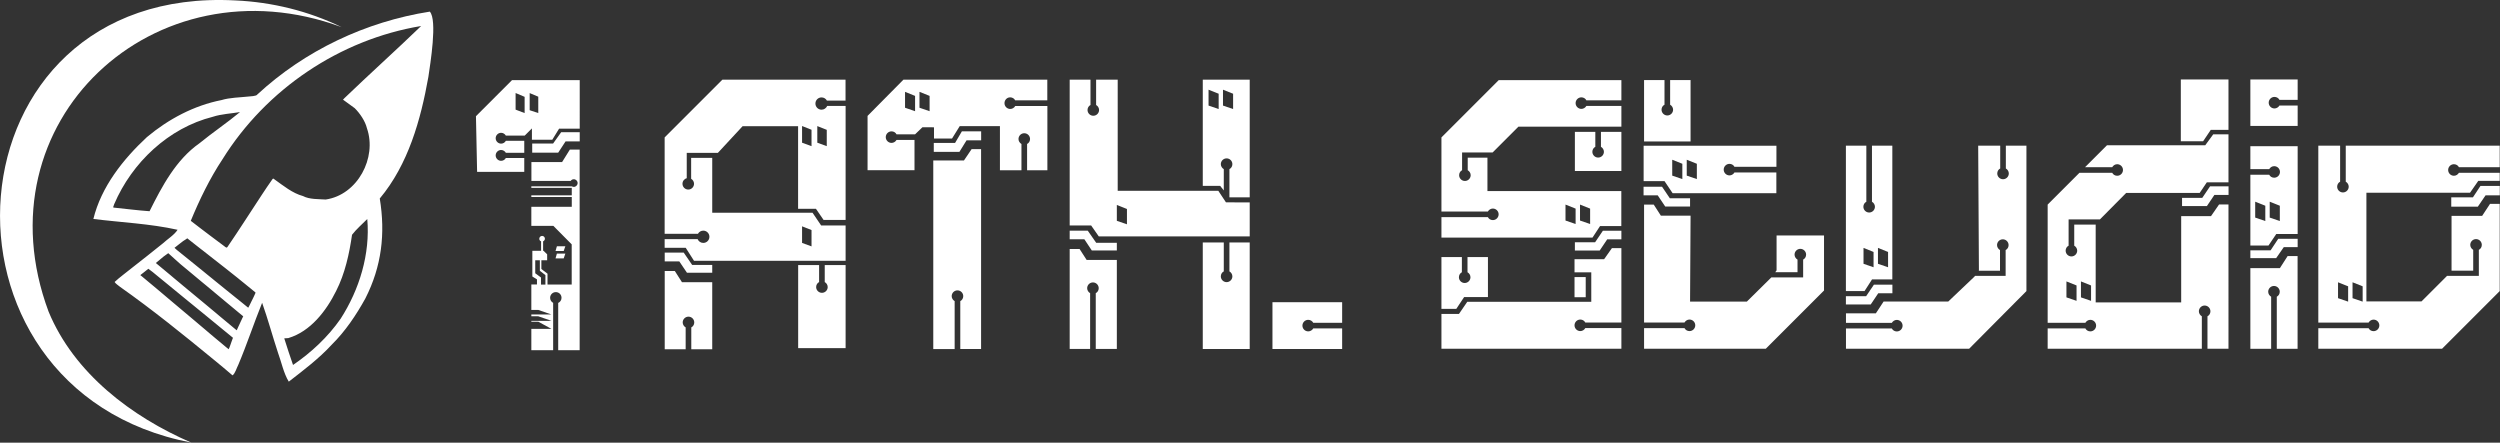 <?xml version="1.0" encoding="utf-8"?>
<!-- Generator: Adobe Illustrator 24.3.0, SVG Export Plug-In . SVG Version: 6.00 Build 0)  -->
<svg version="1.1" id="Слой_1" xmlns="http://www.w3.org/2000/svg" xmlns:xlink="http://www.w3.org/1999/xlink" x="0px" y="0px"
	 viewBox="0 0 3462 613" style="enable-background:new 0 0 3462 613;" xml:space="preserve">
<rect x="0" y="0" width="3462" height="613" fill="#333333" stroke="none"/>
<style type="text/css">
	.st0{fill:#FFFFFF;}
</style>
<path class="st0" d="M325.9,0.6c-404.4-21.6-441.2,539.5-61,612.3c-82.8-35.8-162.3-96-197.6-181.3c-98-263.1,146.7-489.9,405.8-394
	C427.2,15.2,376.8,2.9,325.9,0.6z"/>
<path class="st0" d="M595.2,16.1c-88.6,13.9-173,53.8-238.9,114.8c-1.2,2.4-10.2,2.5-12.5,2.8c-11.7,1.3-25.8,1.4-37.1,4.9
	c-38.2,7.5-73.7,26.5-103.3,51.3c-33,30.7-63.2,68.8-74.1,113.3c37.9,4.8,78.6,6.5,116.6,15c-4.3,7-14.2,13.1-20.2,18.7
	c-13.8,11.2-28.9,23-42.9,34c-7.4,6.1-17.1,13-24.1,19.6c1.3,2.3,5.5,5,7.5,6.7c45,31.7,88.1,66.6,130.6,101.5
	c8,6.5,17.4,14.4,25.2,21.1c3.7-2.6,5.8-10.6,7.9-14.4c11.9-28.1,21.7-57.9,33.1-86.1c8,22.5,14.5,46.6,22,69.3
	c4.7,12.7,7.8,28.4,14.9,39.9c20.4-15.8,41.9-32,59.4-51.1c18.7-18.4,34.1-41.3,46.7-64.2c22.5-44.2,27.9-89.6,19.9-138.3
	c39.4-47.1,56.7-108.8,67.3-168.3C595.8,88.7,605.9,27.7,595.2,16.1z M207.1,292.5c-16.1-1.1-32.6-3.3-48.6-4.9
	c-3.4,0.5-0.5-3.4-0.4-4.8c24.6-57.7,75.4-105.7,136.7-121.1c11.4-3.8,25.8-4.5,37.6-6.5c-17.9,14.8-38.2,28.5-56.2,43.2
	C243.7,221.2,224.4,257.9,207.1,292.5z M322.7,467.7l-0.4,0.9l-0.5,1.3l-0.6,1.7l-0.7,1.9l-0.7,2l-0.7,2l-0.7,1.9l-0.6,1.7l-0.2,0.4
	l-0.4,0.9l-0.4,0.9l-0.2,0.3l-2.5-2l-6.7-5.6l-7.7-6.4l-2.4-2l-7.6-6.4l-4.9-4.2l-7.6-6.4l-6.6-5.6l-7.6-6.4l-7.5-6.3l-7.6-6.4
	l-7.5-6.3l-7.6-6.4l-6.6-5.6l-7.6-6.4l-5-4.2l-7.7-6.4l-2.4-2l-6.7-5.6l-2.5-2l1.2-1l3.5-2.7l6.4-5.1l6.1,4.6l6.2,5.1l7.7,6.3
	l1.6,1.3l7.7,6.3l4,3.3l7.7,6.3l5.6,4.6l7.7,6.3l6.4,5.2l7.7,6.3l6.4,5.2l7.7,6.3l5.6,4.6l7.7,6.3l4,3.3l7.7,6.3l1.6,1.3l6.2,5.1
	l2.2,1.8L322.7,467.7z M336.7,438.2l-0.5,1.1l-0.8,1.6l-0.9,2l-1.1,2.3l-1.1,2.4l-1.1,2.4l-1.1,2.3l-0.9,2l-0.5,1.1l-0.2,0.5
	L328,457l-0.2,0.4l-2.2-1.8l-5.9-4.9l-7.7-6.4l-1.2-1l-7.7-6.4l-3.4-2.9l-7.7-6.4l-4.9-4.1l-7.7-6.4l-5.7-4.7L266,406l-5.7-4.7
	l-7.7-6.4l-4.9-4.1l-7.7-6.4l-3.4-2.9l-7.7-6.4l-1.2-1l-5.9-4.9l-4.7-3.9l-1.3-1.1l10.6-8.8l0.1-0.1l6.5-4.7l9.2,8.3l7.4,6.6
	l0.7,0.6l7.7,6.4l2.9,2.4l7.7,6.4l4.3,3.6l7.7,6.4l5.1,4.2l7.7,6.4l5,4.2l7.7,6.4l4.3,3.6l7.7,6.4l2.9,2.4l7.7,6.4l0.7,0.6l5.6,4.6
	l2,1.7H336.7z M353.9,405.3l-0.5,1.2l-0.8,1.8l-1,2.2l-1.2,2.5l-1.3,2.6l-1.3,2.6l-1.2,2.5l-1.1,2.2l-0.8,1.5l-0.1,0.2l-0.6,1.1
	l-0.3,0.4l-2-1.6l-5.4-4.4l-7.8-6.3l-0.4-0.3l-7.8-6.3l-2.5-2l-7.8-6.3l-3.8-3.1l-7.8-6.3l-4.5-3.7l-7.8-6.3l-4.5-3.7l-7.8-6.3
	l-3.8-3.1l-7.8-6.3l-2.5-2l-7.8-6.3l-0.4-0.3l-5.4-4.4l-0.7-0.5l-3.8-3.4l6.6-5.2l5.3-4.1l4.2-2.7l1.6-1.2l1,0.8l4.3,3.4l6.6,5.2
	l7.9,6.2l0.6,0.4l7.9,6.2l1.9,1.5l7.9,6.2l2.7,2.1l7.9,6.2l3.1,2.4l7.8,6.2l2.9,2.3l7.8,6.2l2.3,1.9l7.8,6.3l1.2,1l7.4,6l5.3,4.4
	L353.9,405.3z M471.7,441.4c-17.5,25.2-40.6,46.7-65.9,64c-4.2-11.7-8-23.9-11.8-35.7c0.1-0.4-0.6-1-0.1-1.2
	c1.3,0.1,3.9-0.3,5.3-0.3c30.7-9.1,52.6-37.6,66.3-65.3c12.2-23.9,18.2-51.4,22-77.8c6.1-7.9,14.1-14.7,21.1-21.8
	C512.8,351.7,497.7,401,471.7,441.4z M477,135.9l-2,2.1c4,2.9,12.1,8.8,16.2,11.8c7,6.9,14.6,17.9,16.9,27.7
	c14.3,41-13,92.4-57.1,98.8c-9.8-0.7-22.5,0-31.4-4.8c-14.6-3.9-27.4-14.5-39.5-23.1c-1.8-1.5-1.9-1.5-3.3,0.4
	c-4.3,6-10.2,14.9-14.3,21.1c-15.5,23.4-31,48-46.9,71.2c-1.8,3.2-2.9,1.3-5.3-0.4c-6.3-4.6-13.7-10.2-19.9-14.9
	c-8.5-6.5-17.8-13.4-26.2-20c12-29.2,26.5-59,44-85.4c60.4-96.9,162.3-165.7,275-184.4C548.4,69.6,511.9,102.3,477,135.9z"/>
<path class="st0" d="M709,111l-49.9,49.9l1.6,77.1h65.3v-19.2h-25.5v0c-1.3,2.3-3.7,3.9-6.6,3.9c-4.1,0-7.5-3.4-7.5-7.5
	s3.4-7.5,7.5-7.5c2.8,0,5.3,1.6,6.6,3.9h25.5v-16.6h-25.5v0c-1.3,2.3-3.7,3.9-6.6,3.9c-4.1,0-7.5-3.4-7.5-7.5c0-4.1,3.4-7.5,7.5-7.5
	c2.8,0,5.3,1.6,6.6,3.9h26.1l10-10v15.7h28.2l9.4-15.3h28.6V111L709,111L709,111z M726.5,156.6l-12.5-4.8v-23l12.5,5.3V156.6z
	 M745.4,156.6l-11.9-4v-23.7l11.9,5V156.6z"/>
<path class="st0" d="M802.8,183.2v12.6h-19.6L773,211.4h-36v-12.6h28.9l11.2-15.7H802.8z"/>
<path class="st0" d="M789.1,207.2l-10.7,17.2h-42.5v26.2h54.3c1-1.4,2.6-2.4,4.4-2.4c2.9,0,5.3,2.4,5.3,5.3s-2.4,5.3-5.3,5.3
	c-1,0-2-0.3-2.8-0.8h-56v2.2h56v10.3h-56v2.3h56v13.6h-56v26.4h30.5l25.4,25.6v55.6h-29.1h-4.4v-15l-8.5-6.5v-12.1h8v-8.2l-5-4.9
	h-0.6v-13.1c1.4-0.6,2.5-2,2.5-3.6c0-2.2-1.8-3.9-3.9-3.9s-3.9,1.8-3.9,3.9c0,1.7,1,3.1,2.5,3.6v13.1h-12.1v35.6l6.4,4v7h-7.8v35.3
	h9.6l18.2,6.3h-27.8v2.5h9.6l18.2,6.3h-27.8v1.2h9.6l18.2,9.9h-27.8V485h30.2v-65.6h0c-2.5-1.3-4.2-3.9-4.2-7c0-4.3,3.5-7.9,7.9-7.9
	s7.9,3.5,7.9,7.9c0,3.2-1.9,5.9-4.6,7.1V485h29.7V207.2H789.1z M755.3,394.1h-6.1v-9.8l-8-5.9v-18h6.4V375l7.7,6L755.3,394.1
	L755.3,394.1z"/>
<path class="st0" d="M771.2,341l-1.9,6.6h11.3l2.3-6.6H771.2z"/>
<path class="st0" d="M771.2,351.2l-1.9,6.6h11.3l2.3-6.6H771.2z"/>
<path class="st0" d="M1137.7,134.9c3.2,0,6,1.8,7.4,4.4h25.8v-29h-170.5l-80,80v133.5h46.1c1.4-2.6,4.2-4.4,7.4-4.4
	c4.7,0,8.5,3.8,8.5,8.5s-3.8,8.5-8.5,8.5c-3.5,0-6.5-2.1-7.8-5.2h-45.7v12h29.2l11.5,18H1171v-49h-33.9l-11.9-17.6H986.3v-76h-29.2
	v29c2.4,1.4,4,4,4,6.9c0,4.4-3.6,8-8,8c-4.4,0-8-3.6-8-8c0-3.7,2.5-6.8,5.9-7.7v-35.1h35.3v0h7.8l34.2-36.9h76.9v114.3h24.7
	l10.6,15.5h30.5V146.7h-25.5c-1.3,3-4.3,5.2-7.8,5.2c-4.7,0-8.5-3.8-8.5-8.5C1129.2,138.6,1133,134.9,1137.7,134.9z M1110.7,313.4
	l13.1,5.2v22.6l-13.1-4.8V313.4z M1131.8,174.6l13.1,5.2v22.6l-13.1-4.8V174.6z M1123.8,202.4l-13.1-4.8v-23.1l13.1,5.2V202.4z"/>
<path class="st0" d="M920.5,349.7V362h20.2l10.6,15.7h35v-10.8h-27.8l-11.7-17.1H920.5z"/>
<path class="st0" d="M1142.1,367.1v23.5c2.4,1.4,4.1,4,4.1,6.9c0,4.4-3.6,8-8,8c-4.4,0-8-3.6-8-8c0-3,1.6-5.6,4.1-6.9v-23.5h-29v115
	h65.7v-115H1142.1z"/>
<path class="st0" d="M944.4,390.8l-9.9-15.5h-14v108.4h29v-30.3c-2.4-1.4-4.1-4-4.1-6.9c0-4.4,3.6-8,8-8s8,3.6,8,8
	c0,3-1.6,5.6-4.1,6.9v30.3h29v-92.9L944.4,390.8L944.4,390.8z"/>
<path class="st0" d="M1293.1,197.9v12.4h35.5l9.9-16h20.2v-12.4h-26.7l-9.4,16H1293.1z"/>
<path class="st0" d="M1398.9,134.8c3,0,5.6,1.6,6.9,4.1h44.5v-28.6h-199.2l-49.7,50.2v75.2h65v-41.9h-24.9c-1.4,2.4-4,4.1-6.9,4.1
	c-4.4,0-8-3.6-8-8s3.6-8,8-8c3,0,5.6,1.6,6.9,4.1h25.7l10.2-9.8l16,0.1v15.5h25l10.6-17.1h55.7v61.1h29.8v-36.4
	c-2.4-1.4-4.1-4-4.1-6.9c0-4.4,3.6-8,8-8c4.4,0,8,3.6,8,8c0,3-1.6,5.6-4.1,6.9v36.4h28.1v-89h-44.5c-1.4,2.4-4,4.1-6.9,4.1
	c-4.4,0-8-3.6-8-8C1391,138.4,1394.5,134.8,1398.9,134.8z M1267.2,154l-13.9-4.8v-22l13.9,5.6V154z M1287.3,154l-14-4.8v-22l14,5.6
	V154z"/>
<path class="st0" d="M1697.7,280.2l-10.6-16h-139.3V110.3h-29.9v35.1c2.4,1.4,4.1,4,4.1,6.9c0,4.4-3.6,8-8,8c-4.4,0-8-3.6-8-8
	c0-3,1.6-5.6,4.1-6.9v-35.1h-28.8v201.9h29.7l10.6,15.2h209v-47.1L1697.7,280.2L1697.7,280.2z M1560.6,310.6l-14-4.8v-22l14,5.6
	V310.6z"/>
<path class="st0" d="M1665.6,110.3v147.1h24.1l5,6.3v-29.5c-2.4-1.4-4.1-4-4.1-6.9c0-4.4,3.6-8,8-8s8,3.6,8,8c0,3-1.6,5.6-4.1,6.9
	v39.1h28.1V110.3H1665.6z M1687.6,151l-14-4.8v-22l14,5.6V151z M1707.6,151l-14-4.8v-22l14,5.6V151z"/>
<path class="st0" d="M1345.5,206.5l-10.6,15.7h-42.5v261.2h29.6V417c-2.4-1.4-4.1-4-4.1-6.9c0-4.4,3.6-8,8-8c4.4,0,8,3.6,8,8
	c0,3-1.6,5.6-4.1,6.9v66.3h28.8V206.5H1345.5z"/>
<path class="st0" d="M1481.3,319.4v11.9h20.3l10.3,15.5h34.7v-10.6h-28.6l-11.7-16.8H1481.3z"/>
<path class="st0" d="M1702.5,335.8v40c2.4,1.4,4.1,4,4.1,6.9c0,4.4-3.6,8-8,8s-8-3.6-8-8c0-3,1.6-5.6,4.1-6.9v-40h-29.1v147.5h65
	V335.8H1702.5z"/>
<path class="st0" d="M1504.8,360l-9.8-15.2h-13.7v138.4h28.3v-77.2c-2.4-1.4-4.1-4-4.1-6.9c0-4.4,3.6-8,8-8c4.4,0,8,3.6,8,8
	c0,3-1.6,5.6-4.1,6.9v77.2h29.2V360H1504.8z"/>
<path class="st0" d="M1818.6,454.8c-1.4,2.4-4,4.1-7,4.1c-4.4,0-8-3.6-8-8c0-4.4,3.6-8,8-8c3,0,5.6,1.6,7,4.1h40v-28.5h-96.5v64.8
	h96.5v-28.5H1818.6z"/>
<path class="st0" d="M2180.9,335.6v11.3h34.4l10.4-15.5h19.6v-11.9h-25.6l-10.8,16H2180.9z"/>
<path class="st0" d="M2195.9,383.7h-15.5v27.9h15.5V383.7z"/>
<path class="st0" d="M2217,182.6v20.7c2.4,1.4,4.1,4,4.1,6.9c0,4.4-3.6,8-8,8c-4.4,0-8-3.6-8-8c0-3,1.6-5.6,4.1-6.9v-20.7h-28.3
	v54.2h64.4v-54.2H2217z"/>
<path class="st0" d="M2032.2,356v21c2.4,1.4,4.1,4,4.1,6.9c0,4.4-3.6,8-8,8c-4.4,0-8-3.6-8-8c0-3,1.6-5.6,4.1-6.9v-21h-28.3v71.7
	h20.6l10.8-16.3h33V356H2032.2z"/>
<path class="st0" d="M2195.3,454.4c-1.4,2.4-4,4.1-6.9,4.1c-4.4,0-8-3.6-8-8c0-4.4,3.6-8,8-8c3,0,5.6,1.6,6.9,4.1h50V343.6h-13.1
	l-10.8,15.3h-41v18.2h23.2v40.8h-171.7l-11.5,16.8h-24.3v48.2h249.2v-28.6H2195.3z"/>
<path class="st0" d="M2245.3,175.4v-28.7h-48.5c-1.4,2.4-4,4.1-6.9,4.1c-4.4,0-8-3.6-8-8s3.6-8,8-8c3,0,5.6,1.6,6.9,4.1h48.5v-27.9
	h-169.9l-79.3,79.3v102.6h64.3c1.4-2.4,4-4.1,6.9-4.1c4.4,0,8,3.6,8,8c0,4.4-3.6,8-8,8c-3,0-5.6-1.6-6.9-4.1h-64.3V329h209.2
	l10.4-15.9h29.5v-48.5h-185.4v-46.3h-27.3v17.4c2.4,1.4,4.1,4,4.1,6.9c0,4.4-3.6,8-8,8c-4.4,0-8-3.6-8-8c0-3,1.6-5.6,4.1-6.9v-24.6
	h7.8h34.5l35.7-35.7H2245.3L2245.3,175.4z M2188,283.3l14,5.6v21.3l-14-4.8V283.3z M2167.9,283.3l14,5.6v21.3l-14-4.8V283.3z"/>
<path class="st0" d="M2312.8,110.9v34.1c2.4,1.4,4.1,4,4.1,6.9c0,4.4-3.6,8-8,8c-4.4,0-8-3.6-8-8c0-3,1.6-5.6,4.1-6.9v-34.1h-28.3
	v85h64.4v-85H2312.8L2312.8,110.9z"/>
<path class="st0" d="M2340.4,274.7v11.3H2306l-10.4-15.5h-19.6v-11.9h25.6l10.8,16H2340.4z"/>
<path class="st0" d="M2401.9,238.8c-1.4,2.4-4,4.1-6.9,4.1c-4.4,0-8-3.6-8-8c0-4.4,3.6-8,8-8c3,0,5.6,1.6,6.9,4.1h58.1v-29.2h-183.9
	v49h28.9l11.2,16.7h143.7v-28.7H2401.9z M2329.7,248l-14-4.8v-22l14,5.6V248z M2349.8,248l-14-4.8v-22l14,5.6V248z"/>
<path class="st0" d="M2460.2,326.1v48.3l-1.8,2.5h30.8v-17.4c-2.4-1.4-4.1-4-4.1-6.9c0-4.4,3.6-8,8-8c4.4,0,8,3.6,8,8
	c0,3-1.6,5.6-4.1,6.9v24.6h-7.8h-36.2l-34,33.6h-78.6l0.7-119H2300l-9.9-15.4h-13.4v163.3h56c1.4-2.4,4-4.1,6.9-4.1c4.4,0,8,3.6,8,8
	c0,4.4-3.6,8-8,8c-3,0-5.6-1.6-6.9-4.1h-56v28.5h168.6l80.6-80.6v-76.2H2460.2z"/>
<path class="st0" d="M2556.2,410.3v11.3h34.4l10.4-15.5h19.6v-11.9H2595l-10.8,16H2556.2z"/>
<path class="st0" d="M2777.7,201.7v31.6c2.4,1.4,4.1,4,4.1,6.9c0,4.4-3.6,8-8,8c-4.4,0-8-3.6-8-8c0-3,1.6-5.6,4.1-6.9v-31.6h-30.5
	l1,172.7l-0.3,0.5h29.5v-28.6c-2.4-1.4-4.1-4-4.1-6.9c0-4.4,3.6-8,8-8c4.4,0,8,3.6,8,8c0,3-1.6,5.6-4.1,6.9V382h-7.8h-34.6l-0.8,1.1
	l-36.3,34.5h-89.5l-10.7,16.3h-41.4v13.2h63.5c1.4-2.4,4-4.1,6.9-4.1c4.4,0,8,3.6,8,8c0,4.4-3.6,8-8,8c-3,0-5.6-1.6-6.9-4.1h-63.5
	v28h170.6l79.3-79.8V201.7H2777.7z"/>
<path class="st0" d="M2592.3,201.7v77.7c2.4,1.4,4.1,4,4.1,6.9c0,4.4-3.6,8-8,8c-4.4,0-8-3.6-8-8c0-3,1.6-5.6,4.1-6.9v-77.7h-28.3
	v201.4h25.8l10.4-16.2h28.1V201.7H2592.3z M2594.5,370.1l-13.9-4.8v-22l13.9,5.6V370.1z M2614.6,370.1l-14-4.8v-22l14,5.6V370.1z"/>
<path class="st0" d="M3086,110v69.8h-24.5l-10.6,15.8h-30.9V110H3086z"/>
<path class="st0" d="M3021.7,274.1v11.3h34.4l10.4-15.5h19.6V258h-25.6l-10.8,16H3021.7z"/>
<path class="st0" d="M3046.1,267.2l9.9-14.7h30V186h-21.1l-11.1,15.2h-136.1l-30.3,30.3h37.6c1.4-2.4,4-4.1,6.9-4.1c4.4,0,8,3.6,8,8
	s-3.6,8-8,8c-3,0-5.6-1.6-6.9-4.1h-45.4l-44,44V447h52.2c1.4-2.4,4-4.1,6.9-4.1c4.4,0,8,3.6,8,8c0,4.4-3.6,8-8,8
	c-3,0-5.6-1.6-6.9-4.1h-52.2v28.1h213.5V438c-2.4-1.4-4.1-4-4.1-6.9c0-4.4,3.6-8,8-8c4.4,0,8,3.6,8,8c0,3-1.6,5.6-4.1,6.9v44.9h29.1
	V283.1h-13l-11.2,16.2h-41.3v119.5h-118.4V311.3l0.2-0.3h-29.9v29.2c2.4,1.4,4.1,4,4.1,6.9c0,4.4-3.6,8-8,8c-4.4,0-8-3.6-8-8
	c0-3,1.6-5.6,4.1-6.9v-36.4h7.8h35.6l36.3-36.6L3046.1,267.2L3046.1,267.2z M2881.7,389.7l14,5.6v21.3l-14-4.8V389.7z M2861.6,389.7
	l14,5.6v21.3l-14-4.8V389.7z"/>
<path class="st0" d="M3181.8,146.1h-25.2c-1.4,2.4-4,4.1-6.9,4.1c-4.4,0-8-3.6-8-8c0-4.4,3.6-8,8-8c3,0,5.6,1.6,6.9,4.1h25.2V110
	h-65.5v64.4h65.5V146.1z"/>
<path class="st0" d="M3181.8,330.7v11.5h-19.2l-10.6,15.3h-35.7v-10.8h28l10.6-16H3181.8z"/>
<path class="st0" d="M3116.3,202.5v31.7h26.1c1.4-2.4,4-4.1,6.9-4.1c4.4,0,8,3.6,8,8s-3.6,8-8,8c-3,0-5.6-1.6-6.9-4.1h-26.1v98h25.1
	l10.8-16h29.6V202.5L3116.3,202.5L3116.3,202.5z M3137,306.1l-14-4.8v-22l14,5.6V306.1z M3157.1,306.1l-14-4.8v-22l14,5.6V306.1z"/>
<path class="st0" d="M3167.9,354.6l-10.7,16.7h-40.9v111.7h28.8v-72.1c-2.4-1.4-4.1-4-4.1-6.9c0-4.4,3.6-8,8-8c4.4,0,8,3.6,8,8
	c0,3-1.6,5.6-4.1,6.9v72.1h28.8V354.6H3167.9z"/>
<path class="st0" d="M3461.7,257.5v13H3442l-10.7,15.7h-36.8v-12.9h30l10.4-15.8H3461.7z"/>
<path class="st0" d="M3431.9,250.5h29.7v-11.2h-56.5c-1.4,2.4-4,4.1-6.9,4.1c-4.4,0-8-3.6-8-8s3.6-8,8-8c3,0,5.6,1.6,6.9,4.1h56.5
	v-29.8h-213.2v49.9c2.4,1.4,4.1,4,4.1,6.9c0,4.4-3.6,8-8,8c-4.4,0-8-3.6-8-8c0-3,1.6-5.6,4.1-6.9v-49.9h-30.2v245h69.6
	c1.4-2.4,4-4.1,6.9-4.1c4.4,0,8,3.6,8,8c0,4.4-3.6,8-8,8c-3,0-5.6-1.6-6.9-4.1h-69.6v28.4h171.4l79.8-79.8V282.3h-13.4l-10.9,16.6
	h-42.4v75.8l-0.1,0.1h30.1V346c-2.4-1.4-4.1-4-4.1-6.9c0-4.4,3.6-8,8-8c4.4,0,8,3.6,8,8c0,3-1.6,5.6-4.1,6.9V382h-7.8h-36.3
	l-0.2,0.3l-35.1,35.1H3277V266.9h143.5L3431.9,250.5z M3251.7,417.7l-14-4.8v-22l14,5.6V417.7z M3271.8,417.7l-14-4.8v-22l14,5.6
	V417.7z"/>
</svg>
